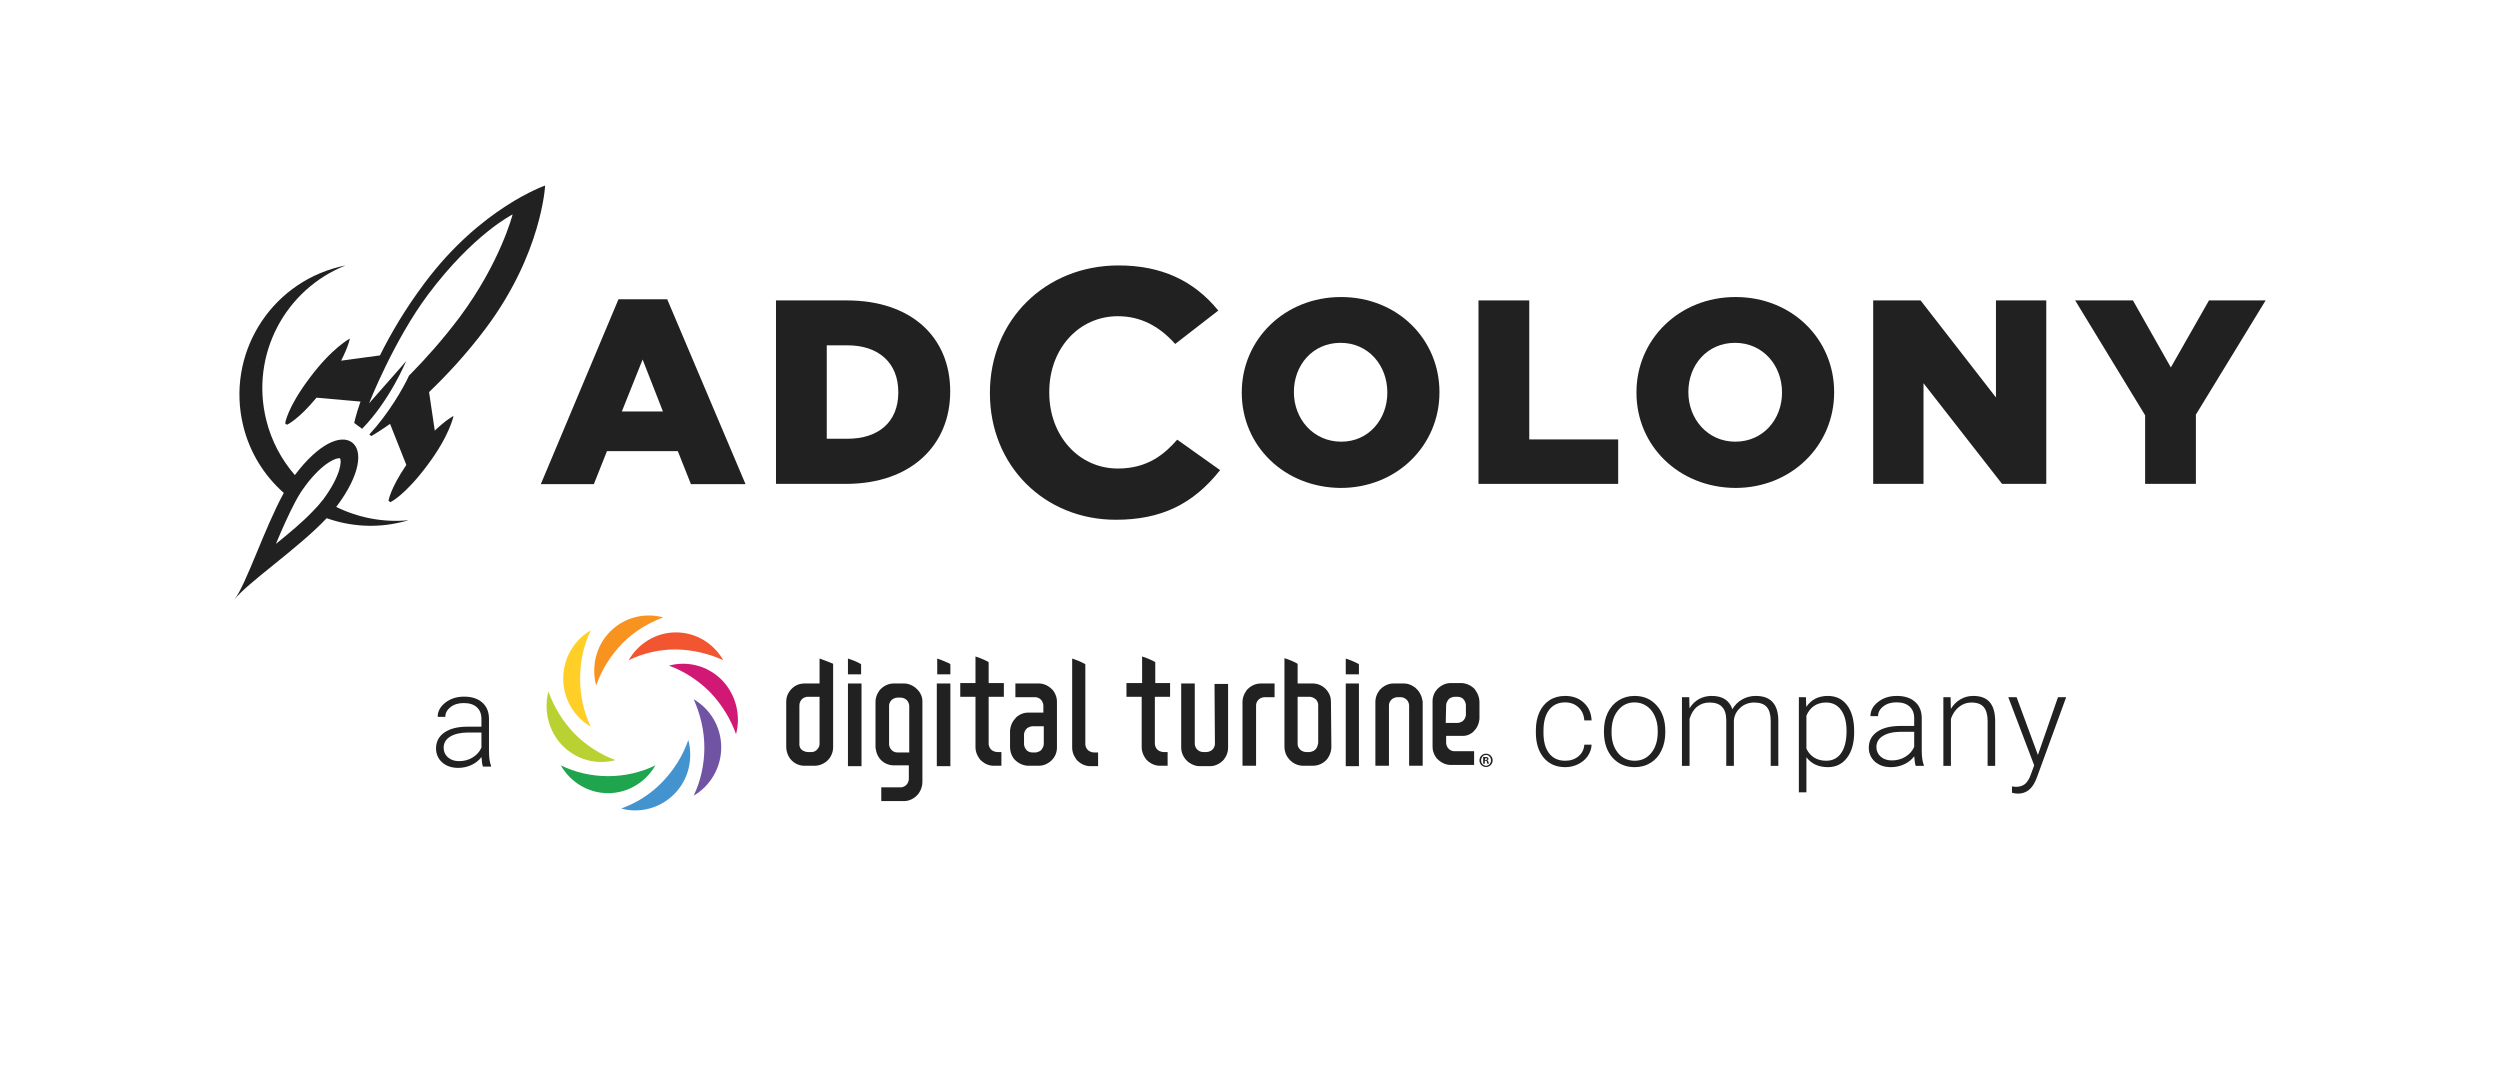 <svg width="512" height="220" viewBox="0 0 512 220" fill="none" xmlns="http://www.w3.org/2000/svg">
<path d="M320.552 155.8C321.636 155.8 322.541 155.497 323.27 154.89C324.006 154.275 324.405 153.481 324.466 152.511H325.961C325.918 153.369 325.649 154.153 325.155 154.864C324.661 155.566 324.002 156.117 323.179 156.515C322.364 156.914 321.488 157.114 320.552 157.114C318.706 157.114 317.241 156.472 316.157 155.189C315.082 153.906 314.545 152.181 314.545 150.014V149.546C314.545 148.159 314.788 146.933 315.273 145.866C315.758 144.8 316.452 143.977 317.353 143.396C318.264 142.815 319.326 142.525 320.539 142.525C322.082 142.525 323.352 142.984 324.349 143.903C325.354 144.822 325.892 146.031 325.961 147.531H324.466C324.396 146.43 323.998 145.541 323.27 144.865C322.55 144.189 321.64 143.851 320.539 143.851C319.135 143.851 318.043 144.358 317.262 145.372C316.491 146.386 316.105 147.808 316.105 149.637V150.092C316.105 151.886 316.491 153.286 317.262 154.292C318.043 155.297 319.139 155.8 320.552 155.8Z" fill="#212121"/>
<path d="M328.49 149.611C328.49 148.259 328.75 147.041 329.27 145.957C329.799 144.874 330.54 144.033 331.493 143.435C332.456 142.828 333.544 142.525 334.757 142.525C336.629 142.525 338.146 143.183 339.308 144.501C340.47 145.81 341.05 147.548 341.05 149.715V150.04C341.05 151.401 340.786 152.628 340.257 153.72C339.737 154.803 339 155.64 338.047 156.229C337.093 156.819 336.005 157.114 334.783 157.114C332.919 157.114 331.402 156.459 330.232 155.15C329.071 153.833 328.49 152.09 328.49 149.923V149.611ZM330.05 150.04C330.05 151.722 330.484 153.104 331.35 154.188C332.226 155.263 333.37 155.8 334.783 155.8C336.187 155.8 337.323 155.263 338.19 154.188C339.065 153.104 339.503 151.678 339.503 149.91V149.611C339.503 148.536 339.304 147.552 338.905 146.659C338.506 145.767 337.947 145.078 337.228 144.592C336.508 144.098 335.685 143.851 334.757 143.851C333.37 143.851 332.239 144.397 331.363 145.489C330.488 146.573 330.05 147.994 330.05 149.754V150.04Z" fill="#212121"/>
<path d="M345.958 142.785L346.01 145.073C346.531 144.224 347.181 143.587 347.961 143.162C348.741 142.737 349.608 142.525 350.561 142.525C352.78 142.525 354.189 143.435 354.787 145.255C355.29 144.38 355.962 143.708 356.803 143.24C357.643 142.763 358.571 142.525 359.585 142.525C362.602 142.525 364.14 144.172 364.201 147.466V156.853H362.641V147.583C362.632 146.326 362.359 145.394 361.822 144.787C361.293 144.18 360.426 143.877 359.221 143.877C358.103 143.894 357.158 144.258 356.386 144.969C355.615 145.671 355.186 146.529 355.099 147.544V156.853H353.539V147.466C353.53 146.261 353.244 145.364 352.681 144.774C352.126 144.176 351.268 143.877 350.106 143.877C349.127 143.877 348.286 144.159 347.584 144.722C346.882 145.277 346.362 146.105 346.023 147.206V156.853H344.463V142.785H345.958Z" fill="#212121"/>
<path d="M379.732 149.962C379.732 152.155 379.247 153.898 378.276 155.189C377.305 156.472 376.005 157.114 374.375 157.114C372.451 157.114 370.977 156.437 369.954 155.085V162.263H368.407V142.785H369.85L369.928 144.774C370.943 143.275 372.412 142.525 374.336 142.525C376.018 142.525 377.335 143.162 378.289 144.436C379.251 145.71 379.732 147.479 379.732 149.741V149.962ZM378.172 149.689C378.172 147.895 377.804 146.477 377.067 145.437C376.33 144.397 375.303 143.877 373.985 143.877C373.032 143.877 372.212 144.107 371.528 144.566C370.843 145.026 370.318 145.693 369.954 146.568V153.317C370.327 154.123 370.86 154.738 371.554 155.163C372.247 155.588 373.066 155.8 374.011 155.8C375.32 155.8 376.339 155.28 377.067 154.24C377.804 153.191 378.172 151.674 378.172 149.689Z" fill="#212121"/>
<path d="M392.338 156.853C392.182 156.411 392.082 155.757 392.039 154.89C391.493 155.601 390.795 156.151 389.945 156.541C389.105 156.923 388.212 157.114 387.267 157.114C385.915 157.114 384.818 156.736 383.977 155.982C383.145 155.228 382.729 154.275 382.729 153.122C382.729 151.752 383.297 150.669 384.432 149.871C385.577 149.074 387.167 148.675 389.204 148.675H392.026V147.076C392.026 146.07 391.714 145.281 391.09 144.709C390.474 144.128 389.573 143.838 388.385 143.838C387.302 143.838 386.404 144.115 385.694 144.67C384.983 145.225 384.627 145.892 384.627 146.672L383.067 146.659C383.067 145.541 383.587 144.575 384.627 143.76C385.668 142.936 386.946 142.525 388.463 142.525C390.032 142.525 391.267 142.919 392.169 143.708C393.079 144.488 393.547 145.58 393.573 146.985V153.642C393.573 155.003 393.716 156.021 394.002 156.697V156.853H392.338ZM387.449 155.735C388.489 155.735 389.417 155.484 390.232 154.981C391.055 154.478 391.653 153.807 392.026 152.966V149.871H389.243C387.692 149.888 386.478 150.175 385.603 150.729C384.727 151.275 384.289 152.03 384.289 152.992C384.289 153.781 384.58 154.435 385.161 154.955C385.75 155.475 386.513 155.735 387.449 155.735Z" fill="#212121"/>
<path d="M399.483 142.785L399.535 145.19C400.063 144.323 400.722 143.665 401.511 143.214C402.3 142.754 403.171 142.525 404.124 142.525C405.633 142.525 406.755 142.949 407.492 143.799C408.229 144.648 408.602 145.923 408.61 147.622V156.853H407.063V147.609C407.054 146.352 406.786 145.416 406.257 144.8C405.737 144.185 404.9 143.877 403.747 143.877C402.785 143.877 401.931 144.18 401.186 144.787C400.449 145.385 399.903 146.196 399.548 147.219V156.853H398V142.785H399.483Z" fill="#212121"/>
<path d="M417.367 154.617L421.476 142.785H423.153L417.146 159.246L416.834 159.974C416.063 161.682 414.871 162.536 413.258 162.536C412.886 162.536 412.487 162.475 412.062 162.354L412.049 161.066L412.855 161.144C413.618 161.144 414.234 160.954 414.702 160.572C415.178 160.199 415.582 159.554 415.911 158.635L416.6 156.736L411.295 142.785H412.998L417.367 154.617Z" fill="#212121"/>
<path d="M98.909 157C98.753 156.558 98.653 155.903 98.61 155.037C98.064 155.747 97.366 156.298 96.517 156.688C95.676 157.069 94.783 157.26 93.838 157.26C92.486 157.26 91.389 156.883 90.549 156.129C89.716 155.375 89.3 154.421 89.3 153.268C89.3 151.899 89.868 150.815 91.004 150.018C92.148 149.22 93.739 148.821 95.775 148.821H98.597V147.222C98.597 146.217 98.285 145.428 97.661 144.856C97.046 144.275 96.144 143.984 94.956 143.984C93.873 143.984 92.976 144.262 92.265 144.817C91.554 145.371 91.199 146.039 91.199 146.819L89.638 146.806C89.638 145.688 90.159 144.721 91.199 143.906C92.239 143.083 93.517 142.671 95.034 142.671C96.603 142.671 97.839 143.066 98.74 143.854C99.65 144.635 100.118 145.727 100.144 147.131V153.788C100.144 155.149 100.287 156.168 100.573 156.844V157H98.909ZM94.02 155.882C95.06 155.882 95.988 155.63 96.803 155.128C97.626 154.625 98.224 153.953 98.597 153.112V150.018H95.815C94.263 150.035 93.049 150.321 92.174 150.876C91.298 151.422 90.861 152.176 90.861 153.138C90.861 153.927 91.151 154.582 91.732 155.102C92.321 155.622 93.084 155.882 94.02 155.882Z" fill="#212121"/>
<g clip-path="url(#clip0)">
<path fill-rule="evenodd" clip-rule="evenodd" d="M148.129 135.213C146.191 131.81 142.568 129.513 138.439 129.513C134.31 129.513 130.687 131.81 128.749 135.213C131.698 133.767 134.984 133.001 138.439 133.001C141.894 133.086 145.18 133.852 148.129 135.213Z" fill="#F15631"/>
<path fill-rule="evenodd" clip-rule="evenodd" d="M135.827 126.45C132.12 125.429 127.907 126.365 124.958 129.343C122.009 132.32 121.082 136.575 122.093 140.403C123.188 137.255 124.958 134.363 127.401 131.81C129.845 129.343 132.794 127.556 135.827 126.45Z" fill="#F7931E"/>
<path fill-rule="evenodd" clip-rule="evenodd" d="M120.998 129.087C117.627 131.044 115.352 134.703 115.352 138.957C115.352 143.211 117.627 146.87 120.998 148.827C119.565 145.849 118.807 142.531 118.807 138.957C118.807 135.384 119.565 132.065 120.998 129.087Z" fill="#FFCE27"/>
<path fill-rule="evenodd" clip-rule="evenodd" d="M112.319 141.63C111.308 145.459 112.319 149.713 115.184 152.691C118.133 155.669 122.261 156.69 126.053 155.669C123.02 154.563 120.071 152.691 117.627 150.224C115.184 147.671 113.414 144.693 112.319 141.63Z" fill="#BAD132"/>
<path fill-rule="evenodd" clip-rule="evenodd" d="M114.847 156.74C116.785 160.143 120.408 162.44 124.536 162.44C128.665 162.44 132.288 160.143 134.226 156.74C131.277 158.186 127.991 158.952 124.536 158.952C121.082 158.952 117.796 158.186 114.847 156.74Z" fill="#20A54F"/>
<path fill-rule="evenodd" clip-rule="evenodd" d="M127.233 165.588C130.94 166.609 135.153 165.588 138.102 162.61C141.051 159.633 141.978 155.378 140.967 151.55C139.871 154.698 138.102 157.591 135.658 160.143C133.215 162.696 130.266 164.482 127.233 165.588Z" fill="#4393CF"/>
<path fill-rule="evenodd" clip-rule="evenodd" d="M142.062 162.951C145.432 160.994 147.707 157.25 147.707 153.081C147.707 148.827 145.432 145.168 142.062 143.211C143.41 146.189 144.252 149.593 144.252 153.081C144.252 156.569 143.494 159.973 142.062 162.951Z" fill="#7054A3"/>
<path fill-rule="evenodd" clip-rule="evenodd" d="M150.74 150.358C151.751 146.53 150.74 142.275 147.875 139.297C144.926 136.319 140.798 135.298 137.006 136.319C140.039 137.426 142.988 139.297 145.432 141.765C147.875 144.317 149.645 147.295 150.74 150.358Z" fill="#D11874"/>
<path fill-rule="evenodd" clip-rule="evenodd" d="M163.716 144.488C163.716 143.722 164.137 143.296 164.222 143.211C164.727 142.701 165.317 142.701 165.485 142.701H165.57H165.654H167.845V152.23C167.845 152.571 167.845 152.996 167.339 153.506C166.918 154.017 166.328 154.017 166.16 154.017H165.401C165.401 154.017 164.727 154.017 164.137 153.506C163.632 152.996 163.716 152.4 163.716 152.315V144.488ZM168.097 134.958L167.845 134.873V139.978H164.727H164.643C164.306 139.978 163.21 140.063 162.284 140.914C161.188 141.935 161.02 143.041 161.02 143.637V152.996C161.02 153.081 161.02 154.613 162.115 155.719C163.21 156.825 164.474 156.825 164.727 156.825H167.002C167.171 156.825 168.856 156.74 169.951 155.208C170.035 155.038 170.625 154.272 170.625 152.996V135.979L170.541 135.894C170.035 135.724 169.109 135.298 168.097 134.958Z" fill="#212121"/>
<path fill-rule="evenodd" clip-rule="evenodd" d="M173.912 134.958L173.659 134.873V138.106H176.355V136.064L176.271 135.979C175.85 135.724 175.007 135.298 173.912 134.958Z" fill="#212121"/>
<path fill-rule="evenodd" clip-rule="evenodd" d="M173.659 156.91H176.439V139.978H173.659V156.91Z" fill="#212121"/>
<path fill-rule="evenodd" clip-rule="evenodd" d="M192.195 134.958L191.943 134.873V138.106H194.639V136.064L194.47 135.894C194.049 135.724 193.207 135.298 192.195 134.958Z" fill="#212121"/>
<path fill-rule="evenodd" clip-rule="evenodd" d="M191.858 156.91H194.639V139.978H191.858V156.91Z" fill="#212121"/>
<path fill-rule="evenodd" clip-rule="evenodd" d="M275.864 134.958L275.611 134.873V138.106H278.307V136.064L278.223 135.979C277.802 135.724 276.875 135.298 275.864 134.958Z" fill="#212121"/>
<path fill-rule="evenodd" clip-rule="evenodd" d="M275.611 156.91H278.307V139.978H275.611V156.91Z" fill="#212121"/>
<path fill-rule="evenodd" clip-rule="evenodd" d="M186.213 154.102H183.854C183.601 154.102 183.096 154.102 182.59 153.592C182.084 153.081 182.084 152.485 182.084 152.4V144.573C182.084 144.402 182.084 143.892 182.59 143.381C183.096 142.871 183.77 142.871 183.854 142.871H184.444C184.865 142.871 185.371 143.041 185.708 143.381C186.213 143.892 186.213 144.573 186.213 144.573V154.102ZM187.561 140.914C187.477 140.829 186.466 139.978 185.202 139.978H183.011H182.927C182.59 139.978 181.41 140.063 180.315 141.169C180.231 141.254 179.304 142.275 179.304 143.722V152.996C179.304 153.081 179.388 154.613 180.399 155.634C181.41 156.655 182.59 156.74 183.011 156.74H186.129V159.547C186.129 159.547 186.129 160.228 185.623 160.739C185.539 160.824 185.118 161.249 184.444 161.249H180.484V164.057H185.202H185.286C185.539 164.057 186.887 163.972 187.983 162.696C187.983 162.696 188.909 161.675 188.909 160.143V143.637C188.909 143.552 188.994 142.105 187.561 140.914Z" fill="#212121"/>
<path fill-rule="evenodd" clip-rule="evenodd" d="M213.766 152.315C213.766 153.081 213.26 153.506 213.26 153.592C212.839 154.017 212.165 154.102 212.165 154.102H211.406C210.732 154.102 210.227 153.677 210.227 153.592C209.721 153.081 209.721 152.4 209.721 152.4V150.358C209.721 150.273 209.805 149.678 210.227 149.252C210.648 148.827 211.322 148.742 211.406 148.742H213.766V152.315ZM216.462 143.637C216.462 142.275 215.535 141.169 215.451 141.169C214.355 140.063 213.176 139.978 212.839 139.978C212.755 139.978 212.755 139.978 212.755 139.978H207.952V142.786H211.996C212.755 142.786 213.176 143.296 213.176 143.296C213.681 143.807 213.681 144.488 213.681 144.488V145.934H210.564C208.963 145.934 207.952 147.04 207.952 147.125C206.856 148.231 206.856 149.678 206.856 149.678V152.996C206.856 154.698 207.868 155.634 207.868 155.634C209.047 156.825 210.48 156.825 210.48 156.825H212.839C213.344 156.825 214.44 156.655 215.451 155.634C216.546 154.527 216.462 153.081 216.462 153.081V143.637Z" fill="#212121"/>
<path fill-rule="evenodd" clip-rule="evenodd" d="M224.045 154.102C224.045 154.102 223.287 154.102 222.781 153.592C222.276 153.081 222.276 152.485 222.276 152.4V136.064L222.191 135.979C221.77 135.724 220.843 135.298 219.832 134.958L219.579 134.873V151.635V153.166C219.579 154.613 220.59 155.719 220.59 155.719C221.77 156.91 223.034 156.91 223.287 156.91H224.888V154.102H224.045Z" fill="#212121"/>
<path fill-rule="evenodd" clip-rule="evenodd" d="M236.599 135.639L236.515 135.554C236.094 135.298 235.167 134.873 234.156 134.533L233.903 134.448V139.893H230.701V142.701H233.819V151.124V153.081C233.819 154.527 234.83 155.634 234.83 155.634C236.009 156.825 237.273 156.825 237.526 156.825H239.127V154.017H238.284C238.284 154.017 237.526 154.017 237.021 153.506C236.515 152.996 236.515 152.4 236.515 152.315V142.701H239.633V139.893H236.599V135.639Z" fill="#212121"/>
<path fill-rule="evenodd" clip-rule="evenodd" d="M202.475 135.639L202.391 135.554C201.969 135.298 201.043 134.873 200.031 134.533L199.779 134.448V139.893H196.661V142.701H199.779V151.124V153.081C199.779 154.527 200.79 155.634 200.79 155.634C201.969 156.825 203.233 156.825 203.486 156.825H205.087V154.017H204.244C204.244 154.017 203.486 154.017 202.98 153.506C202.475 152.996 202.475 152.4 202.475 152.315V142.701H205.592V139.893H202.475C202.475 139.893 202.475 135.639 202.475 135.639Z" fill="#212121"/>
<path fill-rule="evenodd" clip-rule="evenodd" d="M269.376 153.506C268.87 154.017 268.112 154.017 268.112 154.017H267.438C267.269 154.017 266.679 153.932 266.258 153.506C265.753 152.996 265.753 152.571 265.753 152.23V142.701H268.112H268.196C268.449 142.701 268.954 142.786 269.46 143.211C269.46 143.211 269.966 143.637 269.966 144.402V152.23C269.881 152.315 269.881 153.081 269.376 153.506ZM272.578 143.637C272.578 143.041 272.409 141.935 271.314 140.914C270.134 139.893 268.87 139.978 268.87 139.978H265.753V135.979L265.668 135.894C265.247 135.639 264.32 135.213 263.309 134.873L263.056 134.788V152.911C263.056 154.272 263.73 155.123 263.73 155.123C264.826 156.74 266.511 156.825 266.764 156.825H268.954C269.291 156.825 270.555 156.74 271.566 155.719C272.662 154.613 272.662 153.081 272.662 152.996L272.578 143.637Z" fill="#212121"/>
<path fill-rule="evenodd" clip-rule="evenodd" d="M289.935 140.914C289.851 140.829 288.839 139.978 287.576 139.978H285.385H285.301C284.964 139.978 283.784 140.063 282.689 141.169C282.604 141.254 281.677 142.275 281.677 143.722V156.825H284.458V144.488C284.458 144.317 284.458 143.807 284.964 143.296C285.469 142.786 286.143 142.786 286.227 142.786H286.817C287.154 142.786 287.66 142.871 288.081 143.296C288.587 143.807 288.587 144.402 288.587 144.488V156.825H291.367V143.722C291.283 143.552 291.283 142.105 289.935 140.914Z" fill="#212121"/>
<path fill-rule="evenodd" clip-rule="evenodd" d="M255.473 141.169C255.389 141.254 254.462 142.36 254.462 143.722V156.825H257.243V144.488C257.243 144.317 257.243 143.807 257.748 143.296C258.254 142.786 258.928 142.786 259.012 142.786H261.034V139.978H258.254C257.917 139.978 256.653 139.978 255.473 141.169Z" fill="#212121"/>
<path fill-rule="evenodd" clip-rule="evenodd" d="M248.817 152.315C248.817 152.485 248.817 152.996 248.311 153.506C247.806 154.017 247.131 154.017 247.047 154.017H246.457C246.12 154.017 245.615 153.932 245.194 153.506C244.688 152.996 244.688 152.4 244.688 152.315V139.978H241.907V153.081C241.907 153.336 241.907 154.783 243.256 155.974C243.256 155.974 244.351 156.91 245.615 156.91H247.806H247.89C248.227 156.91 249.406 156.825 250.502 155.719C250.586 155.634 251.513 154.613 251.513 153.166V140.063H248.732L248.817 152.315Z" fill="#212121"/>
<path fill-rule="evenodd" clip-rule="evenodd" d="M296.17 144.488C296.17 143.722 296.676 143.296 296.676 143.211C297.097 142.786 297.771 142.701 297.855 142.701H298.529C299.203 142.701 299.709 143.126 299.709 143.211C300.214 143.722 300.214 144.402 300.214 144.402V146.444C300.214 146.53 300.13 147.125 299.709 147.551C299.287 147.976 298.613 148.061 298.529 148.061H296.086L296.17 144.488ZM301.899 149.678C302.995 148.572 302.995 147.125 302.995 147.125V143.807C302.995 142.19 301.984 141.169 301.984 141.084C300.804 139.893 299.372 139.893 299.372 139.893H297.013C296.507 139.893 295.412 140.063 294.401 141.084C293.305 142.19 293.389 143.637 293.389 143.637V152.996C293.389 154.357 294.316 155.463 294.401 155.463C295.496 156.57 296.675 156.655 297.013 156.655C297.097 156.655 297.097 156.655 297.097 156.655H301.899V153.847H297.855C297.097 153.847 296.676 153.336 296.676 153.336C296.17 152.826 296.17 152.145 296.17 152.145V150.699H299.287C300.804 150.869 301.899 149.763 301.899 149.678Z" fill="#212121"/>
<path fill-rule="evenodd" clip-rule="evenodd" d="M304.09 155.634H304.259C304.427 155.634 304.596 155.548 304.596 155.463C304.596 155.378 304.511 155.293 304.343 155.293C304.258 155.293 304.174 155.293 304.174 155.293L304.09 155.634ZM304.09 156.399H303.753V155.038C303.837 155.038 304.006 155.038 304.259 155.038C304.511 155.038 304.596 155.038 304.68 155.123C304.764 155.208 304.848 155.293 304.848 155.378C304.848 155.548 304.764 155.634 304.596 155.719C304.764 155.804 304.764 155.889 304.848 156.059C304.848 156.229 304.933 156.314 304.933 156.399H304.596C304.596 156.314 304.511 156.229 304.511 156.059C304.511 155.889 304.427 155.804 304.259 155.804H304.09V156.399ZM303.332 155.719C303.332 156.314 303.753 156.825 304.343 156.825C304.933 156.825 305.354 156.314 305.354 155.719C305.354 155.123 304.933 154.613 304.343 154.613C303.753 154.613 303.332 155.123 303.332 155.719ZM305.691 155.719C305.691 156.484 305.101 157.08 304.343 157.08C303.584 157.08 302.995 156.484 302.995 155.719C302.995 154.953 303.584 154.357 304.343 154.357C305.101 154.357 305.691 154.953 305.691 155.719Z" fill="#212121"/>
</g>
<path d="M68.844 103.813C68.844 103.767 68.89 103.767 68.936 103.721C73.835 97.204 74.344 92.259 72.079 90.595C69.814 88.931 65.285 90.78 60.386 97.296C57.659 94.154 55.58 90.318 54.517 85.973C51.235 72.663 58.399 59.26 70.785 54.361C70.369 54.453 69.953 54.546 69.537 54.638C55.117 58.197 46.29 72.755 49.803 87.175C51.143 92.721 54.147 97.435 58.121 100.948C54.101 108.296 50.496 119.527 48 122.808C50.588 119.388 61.126 112.271 66.903 106.124C71.709 107.834 77.024 108.204 82.293 106.91C82.755 106.817 83.217 106.679 83.68 106.54C78.503 107.048 73.373 106.031 68.844 103.813ZM56.504 111.393C57.752 108.389 59.138 105.292 60.479 102.75C61.126 101.548 61.773 100.485 62.466 99.607C62.466 99.561 62.512 99.561 62.512 99.515C66.21 94.57 69.075 93.645 69.63 93.876C69.999 94.339 69.861 97.343 66.163 102.334C66.163 102.334 66.163 102.38 66.117 102.38C65.516 103.166 64.777 103.998 63.945 104.83C61.911 106.956 59.184 109.22 56.504 111.393Z" fill="#212121"/>
<path d="M99.439 67.302C110.994 51.911 111.641 38 111.641 38C111.641 38 98.469 42.529 86.961 57.966C82.94 63.327 79.982 68.411 77.81 72.801H77.717L69.861 73.864C71.339 70.999 71.663 69.335 71.663 69.335C71.663 69.335 68.058 71.184 63.436 77.377C58.768 83.57 58.399 86.713 58.399 86.713L58.768 86.99C58.768 86.99 61.033 86.019 64.823 81.444L73.697 82.23H73.835C72.865 85.003 72.541 86.62 72.541 86.62L74.159 87.822C79.89 81.952 83.171 73.957 83.171 73.957C82.801 74.465 77.625 80.242 75.591 82.599C75.591 82.553 80.675 69.659 87.7 60.277C96.99 47.89 104.985 43.916 104.985 43.916C104.985 43.916 102.49 53.76 94.078 65.037C90.658 69.566 87.192 73.448 84.234 76.453C84.049 76.637 83.957 76.73 83.772 76.915C82.57 79.549 79.52 84.818 75.638 88.977L76.054 89.301C76.192 89.209 77.44 88.515 79.427 87.129C79.566 87.036 79.751 86.898 79.89 86.805L79.936 86.944L83.217 95.217C79.89 100.116 79.566 102.565 79.566 102.565L79.936 102.842C79.936 102.842 82.801 101.595 87.469 95.355C92.137 89.162 92.877 85.188 92.877 85.188C92.877 85.188 91.351 85.973 89.041 88.192L87.885 80.381V80.289C91.351 76.961 95.418 72.663 99.439 67.302Z" fill="#212121"/>
<path d="M126.662 61.293H136.645L152.682 99.145H141.498L138.817 92.397H124.305L121.624 99.145H110.763L126.662 61.293ZM135.767 84.263L131.607 73.633L127.355 84.263H135.767Z" fill="#212121"/>
<path d="M158.921 61.525H173.433C186.836 61.525 194.6 69.243 194.6 80.104V80.242C194.6 91.057 186.697 99.099 173.248 99.099H158.921V61.525ZM169.32 70.722V89.856H173.572C179.903 89.856 183.971 86.436 183.971 80.381V80.289C183.971 74.28 179.903 70.722 173.572 70.722H169.32Z" fill="#212121"/>
<path d="M254.314 80.427V80.335C254.314 69.566 263.049 60.831 274.649 60.831C286.203 60.831 294.8 69.474 294.8 80.289V80.381C294.8 91.196 286.111 99.931 274.557 99.931C262.956 99.838 254.314 91.242 254.314 80.427ZM284.124 80.427V80.335C284.124 74.881 280.288 70.213 274.557 70.213C268.78 70.213 264.99 74.835 264.99 80.242V80.335C264.99 85.742 268.918 90.456 274.695 90.456C280.334 90.456 284.124 85.835 284.124 80.427Z" fill="#212121"/>
<path d="M302.795 61.525H313.194V89.994H331.403V99.099H302.795V61.525Z" fill="#212121"/>
<path d="M335.147 80.427V80.335C335.147 69.566 343.836 60.831 355.436 60.831C367.037 60.831 375.633 69.474 375.633 80.289V80.381C375.633 91.196 366.944 99.931 355.39 99.931C343.743 99.838 335.147 91.242 335.147 80.427ZM364.957 80.427V80.335C364.957 74.881 361.075 70.213 355.344 70.213C349.567 70.213 345.777 74.835 345.777 80.242V80.335C345.777 85.742 349.659 90.456 355.39 90.456C361.121 90.456 364.957 85.835 364.957 80.427Z" fill="#212121"/>
<path d="M383.629 61.525H393.334L408.771 81.398V61.525H419.077V99.099H410.019L393.935 78.486V99.099H383.629V61.525Z" fill="#212121"/>
<path d="M439.32 85.049L424.993 61.525H436.825L444.589 75.251L452.4 61.525H464L449.719 84.91V99.099H439.32V85.049Z" fill="#212121"/>
<path d="M228.524 106.447C213.827 106.447 202.735 95.309 202.735 80.566V80.427C202.735 65.592 214.058 54.361 229.079 54.361C237.767 54.361 244.469 57.411 249.506 63.604L240.679 70.444C237.259 66.608 233.377 64.76 228.94 64.76C220.944 64.76 214.89 71.415 214.89 80.242V80.427C214.89 89.255 220.944 95.956 228.94 95.956C235.041 95.956 238.507 92.998 241.095 90.04L249.876 96.28C244.33 103.305 237.721 106.447 228.524 106.447Z" fill="#212121"/>
<defs>
<clipPath id="clip0">
<rect width="193.793" height="39.989" fill="white" transform="translate(111.897 126)"/>
</clipPath>
</defs>
</svg>
